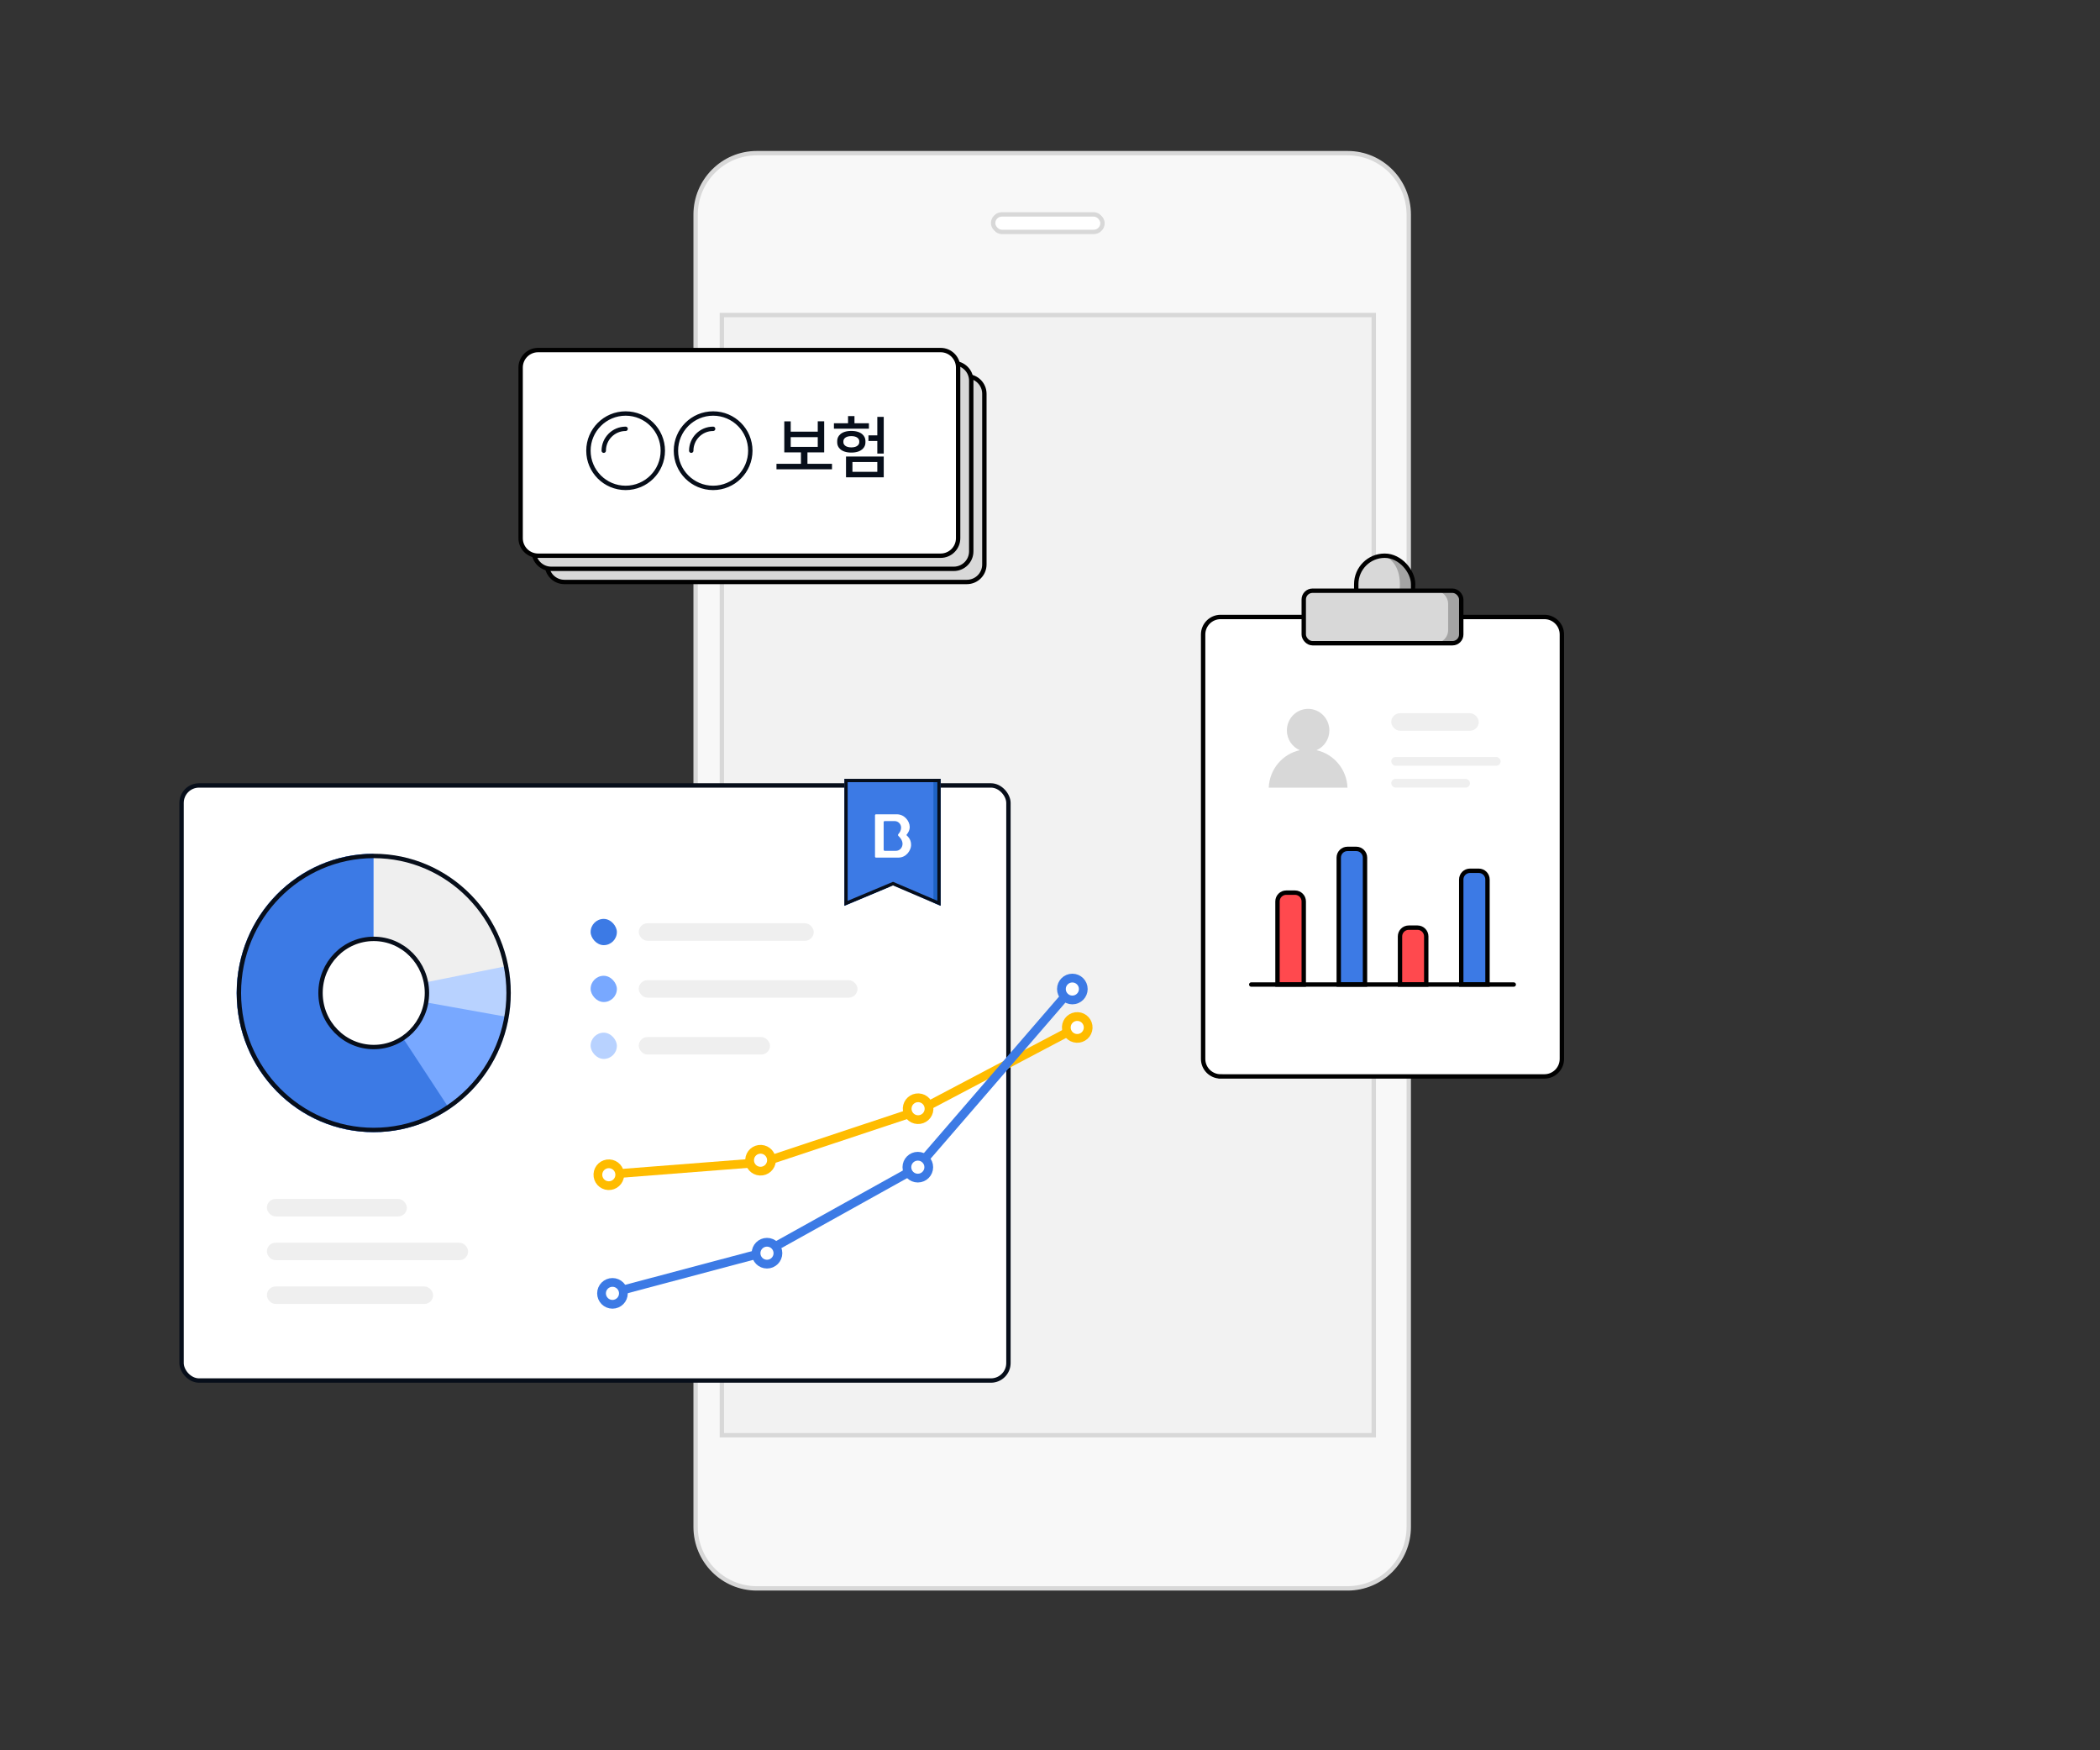 <svg xmlns="http://www.w3.org/2000/svg" width="480" height="400" viewBox="0 0 480 400">
    <rect x="0" y="0" width="480" height="400" fill="#333333" stroke="none"/>
    <g fill="none" fill-rule="evenodd">
        <path d="M0 0H480V400H0z" opacity=".5"/>
        <g transform="translate(159 35)">
            <path fill="#F8F8F8" d="M149.029 328H13.97C6.256 328 0 321.707 0 313.943V14.057C0 6.293 6.256 0 13.971 0H149.03C156.745 0 163 6.293 163 14.057v299.886c0 7.764-6.255 14.057-13.971 14.057"/>
            <path fill="#EBEBEB" d="M6 293L155 293 155 37 6 37z" opacity=".496"/>
            <path stroke="#D8D8D8" d="M149.029 328H13.97C6.256 328 0 321.707 0 313.943V14.057C0 6.293 6.256 0 13.971 0H149.03C156.745 0 163 6.293 163 14.057v299.886c0 7.764-6.255 14.057-13.971 14.057z"/>
            <path fill="#FFF" d="M92.464 14H68.536c-.295 0-.536.308-.536.686v2.628c0 .38.24.686.536.686h23.928c.295 0 .536-.306.536-.686v-2.628c0-.378-.24-.686-.536-.686"/>
            <rect width="25" height="4" x="68" y="14" stroke="#D8D8D8" rx="2"/>
            <path stroke="#D8D8D8" d="M6 293L155 293 155 37 6 37z"/>
        </g>
        <g transform="translate(275 127)">
            <path fill="#FFF" stroke="#000" d="M4 119h74c2.21 0 4-1.79 4-4V18c0-2.209-1.79-4-4-4H4c-2.21 0-4 1.791-4 4v97c0 2.21 1.79 4 4 4z"/>
            <rect width="13" height="16" x="35" fill="#D8D8D8" rx="6.5"/>
            <path fill="#A4A4A4" d="M47.207 3.579C46.09 1.179 44.187-.015 41.5 0c2.719 1.41 3.844 4.2 3.376 8.375h3.554c.302-.797-.105-2.396-1.223-4.796z"/>
            <rect width="13" height="16" x="35" stroke="#000" rx="6.5"/>
            <rect width="36" height="12" x="23" y="8" fill="#D8D8D8" rx="2"/>
            <path fill="#A4A4A4" d="M57 8c1.105 0 2 .896 2 2v8c0 1.105-.895 2-2 2h-4c1.657 0 3-1.343 3-3v-6c0-1.657-1.343-3-3-3h4z"/>
            <rect width="36" height="12" x="23" y="8" stroke="#000" rx="2"/>
            <path fill="#FF494E" stroke="#000" d="M17 98h6V79c0-1.104-.895-2-2-2h-2c-1.105 0-2 .896-2 2v19h0zM45 98h6V87c0-1.104-.895-2-2-2h-2c-1.105 0-2 .896-2 2v11h0z"/>
            <path fill="#3C7AE5" stroke="#000" d="M59 98h6V74c0-1.104-.895-2-2-2h-2c-1.105 0-2 .896-2 2v24h0zM31 98h6V69c0-1.104-.895-2-2-2h-2c-1.105 0-2 .896-2 2v29h0z"/>
            <path stroke="#000" stroke-linecap="round" stroke-linejoin="round" d="M11 98L71 98"/>
            <path fill="#D8D8D8" d="M28.856 39.922C28.856 37.204 26.68 35 24 35c-2.682 0-4.856 2.204-4.856 4.922 0 2.03 1.215 3.773 2.948 4.525C18.149 45.31 15.169 48.785 15 53h18c-.17-4.215-3.15-7.69-7.093-8.553 1.733-.752 2.949-2.494 2.949-4.525z"/>
            <rect width="20" height="4" x="43" y="36" fill="#EFEFEF" rx="2"/>
            <rect width="25" height="2" x="43" y="46" fill="#EFEFEF" rx="1"/>
            <rect width="18" height="2" x="43" y="51" fill="#EFEFEF" rx="1"/>
        </g>
        <g>
            <path fill="#D8D8D8" stroke="#000" d="M10 53h92c2.21 0 4-1.79 4-4V10c0-2.21-1.79-4-4-4H10c-2.21 0-4 1.79-4 4v39c0 2.21 1.79 4 4 4z" transform="translate(119 80)"/>
            <path fill="#D8D8D8" stroke="#000" d="M7 50h92c2.21 0 4-1.79 4-4V7c0-2.21-1.79-4-4-4H7C4.79 3 3 4.79 3 7v39c0 2.21 1.79 4 4 4z" transform="translate(119 80)"/>
            <path fill="#FFF" stroke="#000" d="M4 47h92c2.21 0 4-1.79 4-4V4c0-2.21-1.79-4-4-4H4C1.79 0 0 1.79 0 4v39c0 2.21 1.79 4 4 4z" transform="translate(119 80)"/>
            <g fill-rule="nonzero" transform="translate(119 80) translate(15 14)">
                <path fill="#070E1A" d="M56.17 13.255v-1.26h-5.61v-2.61h3.825v-7.11h-1.47v2.37h-6.18V2.29h-1.47v7.095h3.81v2.61H43.48v1.26h12.69zm-3.255-5.13h-6.18v-2.22h6.18v2.22zM64.608 3.97V2.725h-3.3V1.09h-1.47v1.635h-3.225V3.97h7.995zm3.39 5.685V1.27h-1.47V5.5h-2.025v1.275h2.025v2.88h1.47zm-7.41-.225c2.385 0 3.225-1.26 3.225-2.265v-.42c0-1.005-.84-2.265-3.225-2.265-2.385 0-3.225 1.245-3.225 2.265v.42c0 1.005.84 2.265 3.225 2.265zm0-1.185c-1.38 0-1.815-.69-1.815-1.17v-.24c0-.48.42-1.17 1.815-1.17s1.815.69 1.815 1.17v.24c0 .48-.435 1.17-1.815 1.17zm7.41 6.84V10.33h-8.625v4.755h8.625zm-1.47-1.26h-5.685V11.59h5.685v2.235z"/>
                <circle cx="9" cy="9" r="8.5" stroke="#070E1A"/>
                <path stroke="#070E1A" stroke-linecap="round" d="M9 4C6.239 4 4 6.239 4 9"/>
                <circle cx="29" cy="9" r="8.5" stroke="#070E1A"/>
                <path stroke="#070E1A" stroke-linecap="round" d="M29 4c-2.761 0-5 2.239-5 5"/>
            </g>
        </g>
        <g transform="translate(41 178)">
            <rect width="189" height="136" x=".5" y="1.5" fill="#FFF" stroke="#070E1A" rx="4"/>
            <g transform="translate(13.103 17.118)">
                <ellipse cx="31.323" cy="31.808" fill="#EFEFEF" rx="31.323" ry="31.808"/>
                <path fill="#B8D2FF" d="M31.323 0C14.023 0 0 14.241 0 31.808s14.024 31.808 31.323 31.808c17.3 0 31.324-14.24 31.324-31.808 0-2.124-.205-4.2-.596-6.207l-30.963 6.207L31.323 0z"/>
                <path fill="#78A8FF" d="M31.265 0C13.998 0 0 14.241 0 31.808s13.998 31.808 31.265 31.808c8.634 0 16.45-3.56 22.108-9.316 4.445-4.522 7.558-10.4 8.688-16.972l-30.796-5.52V0z"/>
                <path fill="#3C7AE5" d="M31.239 0C13.986 0 0 14.241 0 31.808s13.986 31.808 31.239 31.808c4.235 0 8.274-.858 11.957-2.413 1.902-.803 3.709-1.792 5.4-2.944L31.238 31.81V0z"/>
                <ellipse cx="31.323" cy="31.808" fill="#FFF" stroke="#070E1A" rx="12.163" ry="12.359"/>
                <ellipse cx="31.323" cy="31.808" stroke="#070E1A" rx="30.823" ry="31.308"/>
            </g>
            <rect width="6" height="6" x="94" y="32" fill="#3C7AE5" rx="3"/>
            <rect width="40" height="4" x="105" y="33" fill="#EFEFEF" rx="2"/>
            <rect width="50" height="4" x="105" y="46" fill="#EFEFEF" rx="2"/>
            <rect width="30" height="4" x="105" y="59" fill="#EFEFEF" rx="2"/>
            <rect width="6" height="6" x="94" y="45" fill="#78A8FF" rx="3"/>
            <rect width="6" height="6" x="94" y="58" fill="#B8D2FF" rx="3"/>
            <g stroke="#FFBC00" stroke-width="2" transform="translate(94 50.744)">
                <path d="M5.146 42.407L40.194 37.818 75.247 24.094 110.305 3.192" transform="rotate(3 57.726 22.8)"/>
                <circle cx="4.159" cy="39.724" r="2.5" fill="#FFF" transform="rotate(3 4.159 39.724)"/>
                <circle cx="38.839" cy="36.407" r="2.5" fill="#FFF" transform="rotate(3 38.839 36.407)"/>
                <circle cx="74.852" cy="24.636" r="2.5" fill="#FFF" transform="rotate(3 74.852 24.636)"/>
                <circle cx="111.226" cy="6.066" r="2.5" fill="#FFF" transform="rotate(3 111.226 6.066)"/>
            </g>
            <g stroke="#3C7AE5" stroke-width="2" transform="translate(95.492 44)">
                <path d="M3.364 73.47L38.403 64.155 73.147 44.823 108.48 3.919"/>
                <circle cx="3.5" cy="73.577" r="2.5" fill="#FFF"/>
                <circle cx="38.819" cy="64.399" r="2.5" fill="#FFF"/>
                <circle cx="73.297" cy="44.739" r="2.5" fill="#FFF"/>
                <circle cx="108.617" cy="4.026" r="2.5" fill="#FFF"/>
            </g>
            <rect width="32" height="4" x="20" y="96" fill="#EFEFEF" rx="2"/>
            <rect width="46" height="4" x="20" y="106" fill="#EFEFEF" rx="2"/>
            <rect width="38" height="4" x="20" y="116" fill="#EFEFEF" rx="2"/>
            <g>
                <path fill="#3C7AE5" d="M0 0L0 29 11.118 24.339 22 29 22 0z" transform="translate(152)"/>
                <path fill="#1E62C4" d="M22 0v29l-1.651-.707L20.35 0H22zM9.775 24.656l.296.122L0 29v-.247l9.775-4.097z" transform="translate(152)"/>
                <path stroke="#070E1A" stroke-width=".75" d="M21.625.375v28.056l-10.505-4.5L.375 28.437V.375h21.25z" transform="translate(152)"/>
                <path fill="#FFF" d="M11.79 16.44H9.214c-.13 0-.235-.107-.235-.24V9.88c0-.13.102-.233.227-.233H11.5c.809 0 1.467.675 1.467 1.502 0 .584-.297 1.102-.606 1.443-.17.189-.104.363.032.486.391.357.9 1.02.9 1.768 0 .84-.622 1.595-1.502 1.595m2.513-3.464c-.04-.037-.093-.075-.101-.132-.006-.039.003-.074.048-.127.238-.282.715-.939.685-1.797C14.89 9.61 13.71 8.095 12 8.095H7.23C7.102 8.095 7 8.2 7 8.33v9.427c0 .13.103.235.23.235H12.343c1.91 0 2.886-1.79 2.907-2.823.004-.185-.007-.371-.034-.554-.025-.16-.062-.316-.114-.468-.047-.136-.105-.268-.173-.393-.063-.114-.134-.223-.212-.326-.071-.094-.148-.184-.23-.27-.058-.062-.168-.165-.184-.18" transform="translate(152)"/>
            </g>
        </g>
    </g>
</svg>

